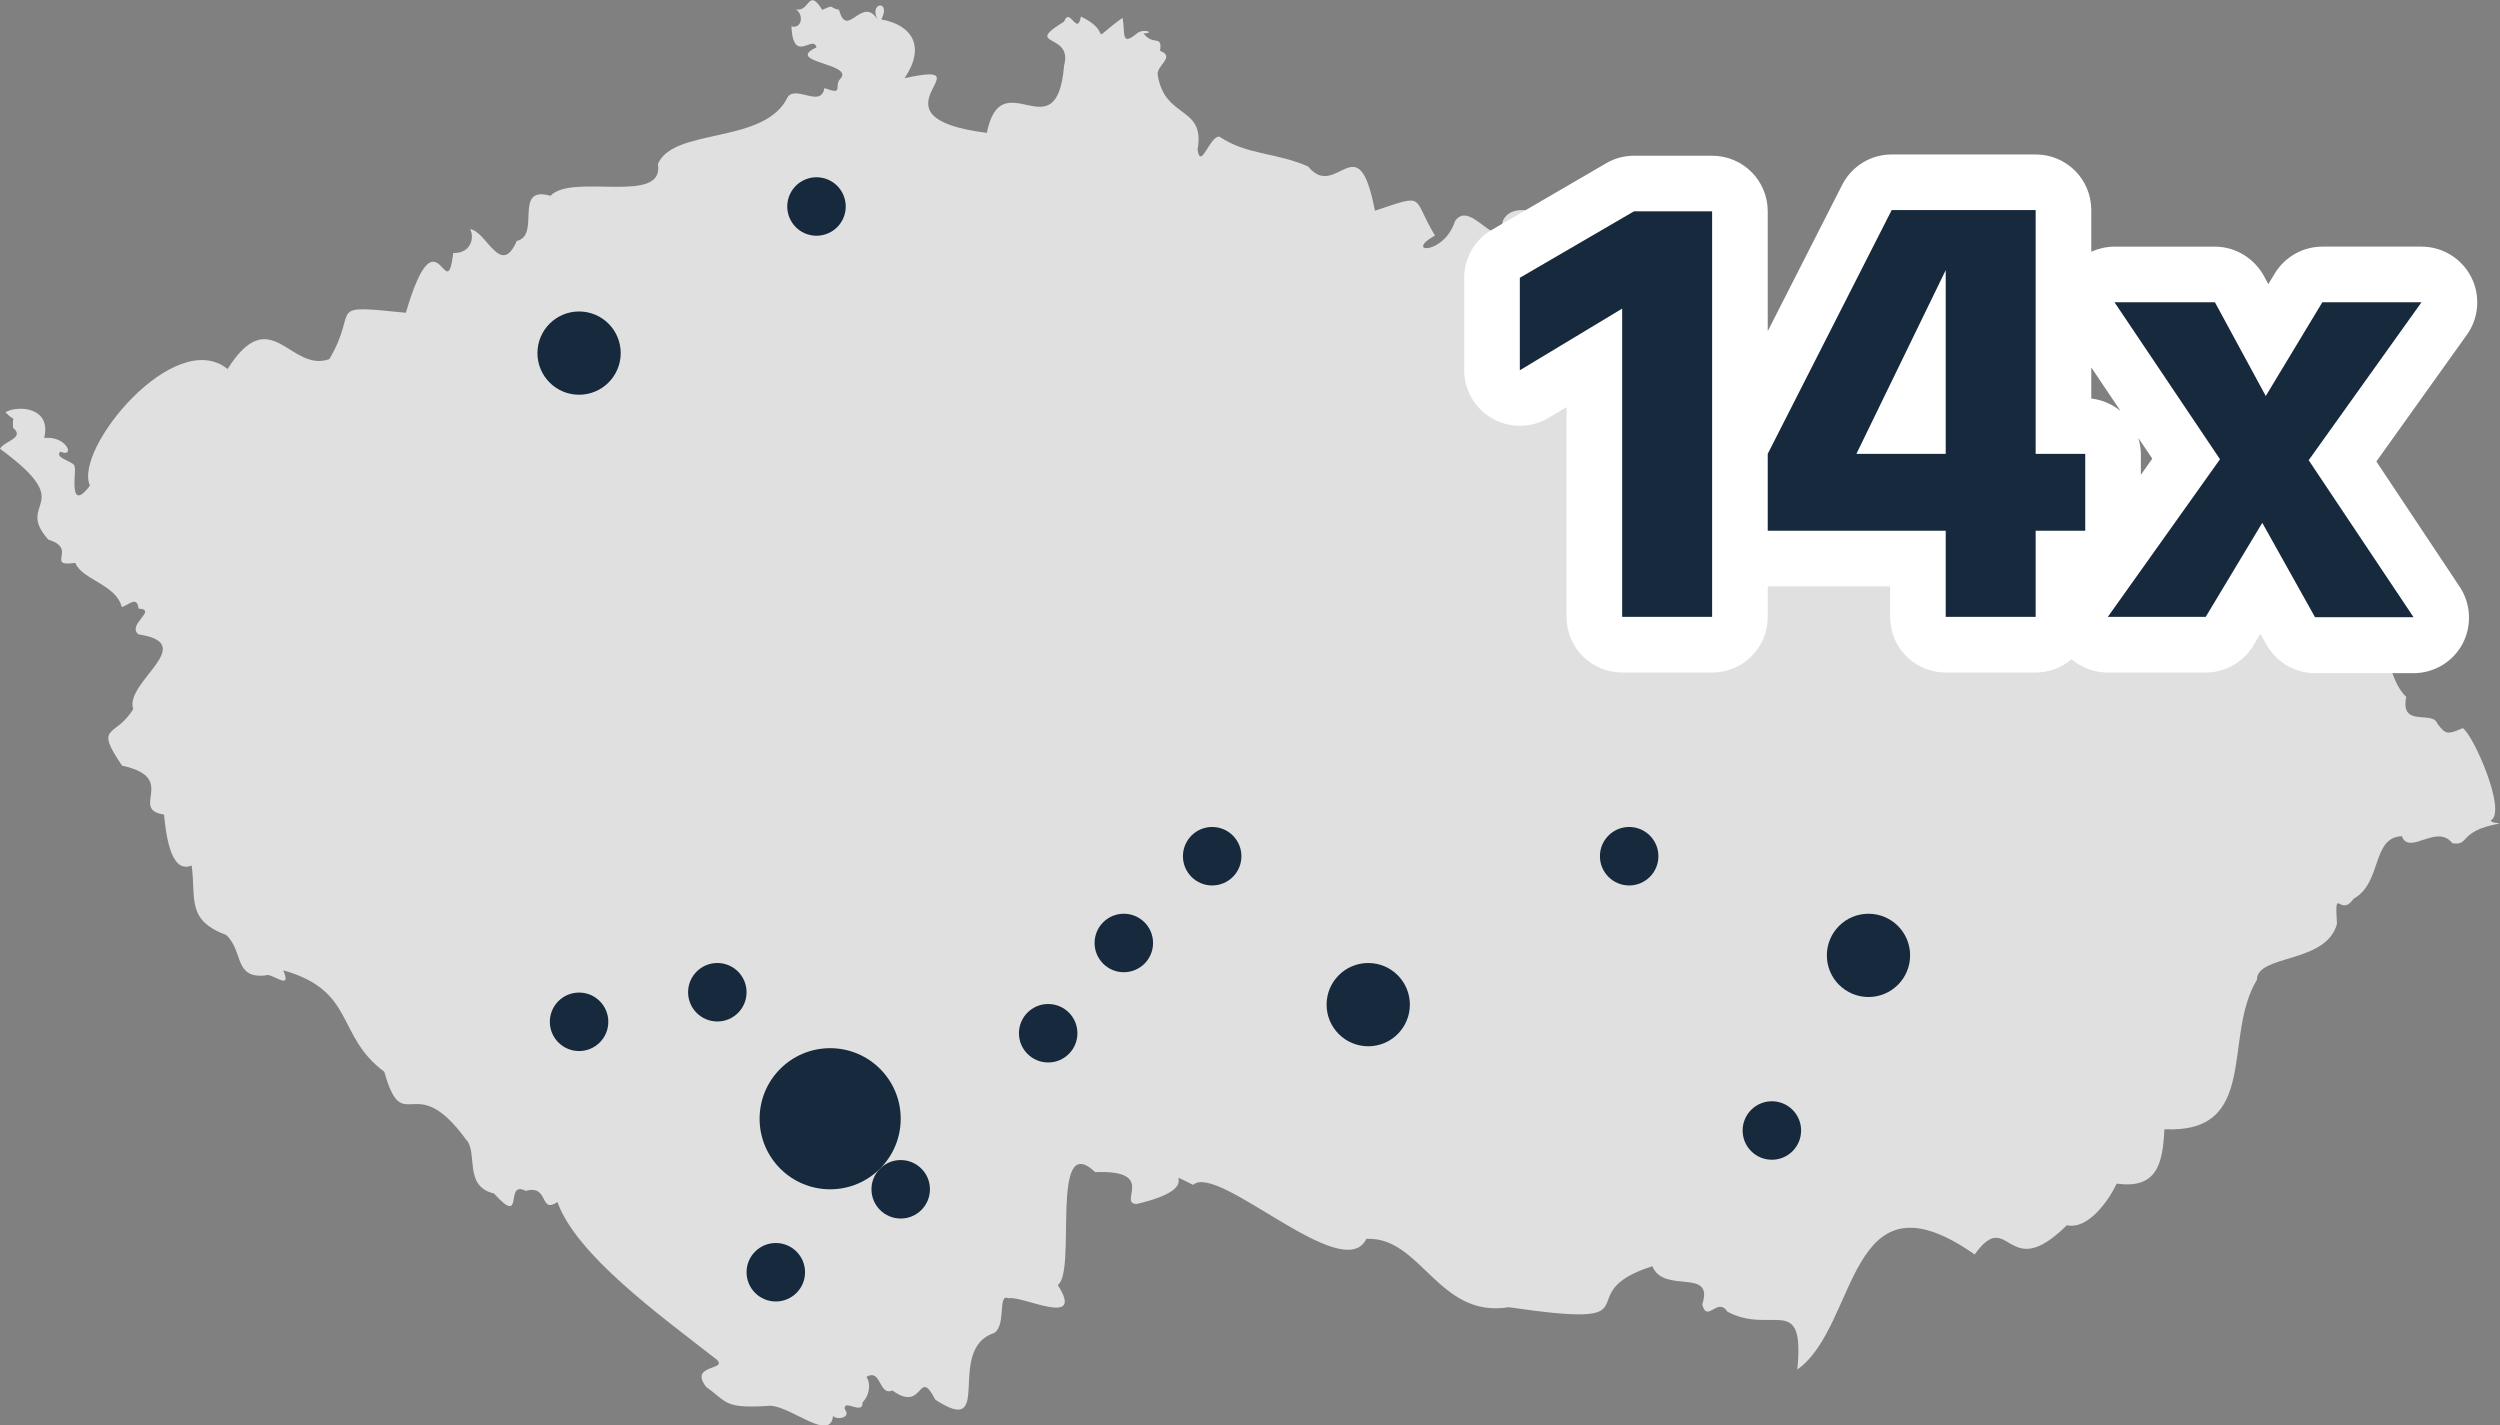 <?xml version="1.0" encoding="UTF-8"?>
<svg id="Vrstva_1" xmlns="http://www.w3.org/2000/svg" xmlns:xlink="http://www.w3.org/1999/xlink" version="1.1" viewBox="0 0 786.6 448.5">
  <rect x="0" y="0" width="786.6" height="448.5" fill="#808080" stroke="none"/>
  <!-- Generator: Adobe Illustrator 29.2.1, SVG Export Plug-In . SVG Version: 2.1.0 Build 116)  -->
  <defs>
    <style>
      .st0 {
        fill: #e0e0e0;
        fill-rule: evenodd;
      }

      .st1 {
        fill: #fff;
      }

      .st2 {
        fill: #17293c;
      }
    </style>
  </defs>
  <path class="st0" d="M783.8,258.1c4.9-3-5.5-26.7-8.9-29-4.9,2.1-5.4,2-8-1.4-1.4-4.3-11.8,1.4-9.8-8.4-10.5-10.1-4.4-42.7-14.1-26.7-6.2-2.2-28-12.9-21.6-3.6-2.7-2.3-.6.6-2.1,1.9-12-16.3-10.3-3.1-13.7-14-14.4,5.8-8.1-3.3-19-10.4-3.7-1.7-7.5,4.2-3.8,7,2.1-4,5-.1,2.7,2.1-6.6-3.6-10.9,8.7-19.5,6.6-6.4-2.1.3-5.5-7.7-5.6-3-2.7-10.4-24.4-15.2-15.5-1.8-1.3-14.7-11.3-5.9-10.6,31.3-13.6,3.6-12,13.8-24.6-4.5-.3-9.7-11.8-8.5.4-6.6,8.6-16.6,3.9-26.2,6.1.7,2-2.1,5.6-2,1.9-2-4.6-1.6-1.3-5.3-3.6-4.9-.6-1.8,2.7-4.1,3.5-2.6-7.4,4.1-15.1-7.5-9.4-31-22.3-69-36.4-29.9,17.4-4.2,7-4.1-8.1-7.7-.7-21,3.1-25.3,43.1-44.9,13.1,2.5-17.7-21.4-22.1-24.1-37-13.7-1-5.5,6.8-14.4-6-3,3.6-6.4-5.5-1.9-6.2-1.9,1.8,1.4,3.5,1.6.5-2.4-6.5,21.8-8.5,17.2-16.9,16.5-9.9-15.2-31.3-20.5-19.4-1,10.9-10.2-7.3-15,0-3.5,10.8-16.3,10.1-6.3,4.5-7.5-12.3-2.4-13.3-18.9-7.8-5.3-27.9-12-2.9-21-13.9-10.4-4.6-19.1-3.5-27.9-9.4-3.1-.3-5.9,10.7-6.9,4.1,2.5-13.9-10.2-9.5-12.5-23.3-.8-3.1,5.8-5.9.7-7.8.8-5.3-2.2-1.4-5.2-5.5,4.2-.1-.4-1.8-2.3.2-4.9,3.9-3.4-.3-4.3-5.1-12,8.7-2,4.9-13.1-.4-1.2,6.4-3.5-3.3-5.3,1.6-13.2,8.1,2.9,3.3,0,13.8-2.3,28.1-19.7-1.8-24.3,21.2-39.8-5,1.5-23.2-25.9-17.2,6.7-9.9,2.5-16.7-7.3-18.5,3.2-6.2-4-5.5-1.2,0-4.9-7.7-9.6,6.5-12.1-3-3.6-.8-1.1-1.8-5.3,0-4.5-7.3-3.9,1-8.4-.2,2.6,1.4,2.2,6.3-1.3,5.4.6,12.1,6.8,2.4,7.9,6.6-10.4,4.8,12.4,5,7.4,10-2,2.2,1.4,5.2-4.9,2.8-1.1,6.3-8.6-.8-11.5,2.7-7,15.2-36,9.6-40.9,21.2,2.2,13.1-26.9,2.7-33.8,10-11.9-3.4-2.9,12.5-10.6,14.2-5.1,11.7-9.5-3.1-14.7-3.7,1.4,2.3.5,7.7-5.3,7.5-2.2,18-5-15-14.9,18.8-26.1-2.6-14.4-1.6-24.1,14.6-12.3,4.4-18.4-18.4-32,3.1-16.7-13.5-48.6,25.3-43.3,36.7-7.4,9.7-3.9-6.8-4.9-5.7,1-1.8-6.7-2.8-4.4-5,4.8,2.1,2-5.1-5.1-4.3,2.4-9.7-8.2-10.4-12.2-8.1,3.6,3.7,2.1,0,2.4,4.9,3.9,3.2-2.9,4.2-4.1,6.6,25.1,18.4,4.3,16.3,15.2,28.6,9.5,2.8-1.2,8.7,8.5,7.3,1.9,5.2,12.9,6.8,14.6,13.9,2.2-.6,4.8-3.7,5.3.5,6.2.3-3.9,5.1,0,8.1,19.3,2.9-4.5,15-1.7,23.5-5.5,9.2-12.5,4.6-3.5,17.8,17.9,3.9,2.1,13.7,13.2,15.4.5,4.5,1.7,19,8.7,16,1.4,10.6-1.7,17.2,10.9,21.9,5.5,5.2,2.3,13.8,12.4,12.7,1.7-1.1,8.5,5.3,5.5-1.6,22.9,6.4,16.5,20.6,31.8,31.9,6,21.3,9.3-1.2,25.7,21.3,3.9,3.9-.9,14.8,8.8,17,9.9,10.9,3.1-4.4,10-.8,7.5-2.1,4.2,7.4,10,3.5,5.8,16.5,32.3,35.7,49.1,48.8,6.5,4.5-8.3,1.7-2.3,9.4,6.8,4.8,5.4,6.9,20.2,5.9,6.7.3,18.9,11.5,19.7,3.2,1.1,1.4,5.9.6,3.7-2.1-.5-3.5,5.8,2.1,5.6-2.2,2-1.9,2.8-5.7,1.2-8,4.8-2.7,3.8,6.1,8.2,4.3,10,7.3,7.9-7.8,13.5,2.9,18.9,12.4,2.9-15.8,18.5-21,3.9-2.4,1-12.7,4.5-10.9,4-1.1,24.4,9.6,15.5-4.2,6.1-3.9-2.7-49.2,11.8-35.5,19.7-.8,6.9,10.1,13.1,10,23.1-5.4,6.1-11.5,17.7-6,7.9-7,47.3,31.9,54.5,17,17.2-.9,22.6,25.1,44.8,21.5,48.7,7.1,17.5-4.1,45.2-12.9,3.6,8.9,19.5.3,15.7,12,1.5,6.1,4.8-2.5,7.9,2.3,14,7.5,24.4-6.3,22,18.2,19.4-13.7,15.5-64.4,55.8-36.2,11-15.3,10,9.7,29-9.2,6.7,1.5,13.2-7.8,15.7-13.1,12.7,1.8,14.5-6.3,15-17.1,30.1,1.4,18.2-29,29.1-47,0-8.1,21.8-5,25.2-17.6-.8-12.7.9-1.7,5.2-7.9,9.1-5,5.6-19.3,15.2-19.7,2.4,6.2,11-4.1,15.9,2.2,5.7.9,1.6-3.8,14.9-6.2-.7-.2-2.6-.2-2.8-.9ZM360,10.3v-.2c0-.1,0,.2,0,.2ZM225.7,44.5h0ZM147.6,78.6h0ZM147.1,78v.7c.1,0,0-.7,0-.7ZM106.3,315.9c0,0,0-.1,0-.1,0,0,0,.1,0,.1ZM106.3,316h0c0-.1,0,0,0,0ZM106.4,315.9h0c0-.1,0,0,0,0ZM106.5,316.1h0c0-.1,0,0,0,0ZM326,409.6h0ZM481.3,120.5h0c0,0,0,0,0,0Z"/>
  <circle class="st2" cx="261.2" cy="352" r="22.2"/>
  <circle class="st2" cx="430.5" cy="316.1" r="13.1"/>
  <circle class="st2" cx="587.9" cy="300.6" r="13.1"/>
  <circle class="st2" cx="182.2" cy="111.1" r="13.1"/>
  <circle class="st2" cx="257" cy="65" r="9.2" transform="translate(111 286.3) rotate(-70.8)"/>
  <circle class="st2" cx="381.4" cy="269.4" r="9.2"/>
  <circle class="st2" cx="353.6" cy="296.7" r="9.2"/>
  <circle class="st2" cx="329.8" cy="325.1" r="9.2"/>
  <circle class="st2" cx="283.4" cy="374.2" r="9.2"/>
  <circle class="st2" cx="244.1" cy="400.3" r="9.2"/>
  <circle class="st2" cx="225.7" cy="312.2" r="9.2"/>
  <circle class="st2" cx="182.2" cy="321.5" r="9.2"/>
  <circle class="st2" cx="512.6" cy="269.4" r="9.2"/>
  <circle class="st2" cx="557.5" cy="355.7" r="9.2"/>
  <path class="st1" d="M747.7,145.2l28.5-39.9c3.8-5.3,4.3-12.4,1.3-18.2s-9-9.5-15.6-9.5h-31.2c-6.1,0-11.8,3.2-15,8.5l-2,3.3-1.4-2.6c-3.1-5.6-9-9.2-15.4-9.2h-31.6c-2.6,0-5,.6-7.3,1.6v-13.1c0-9.7-7.8-17.5-17.5-17.5h-45.3c-6.6,0-12.6,3.7-15.6,9.6l-23.4,46v-37.7c0-9.7-7.8-17.5-17.5-17.5h-24.6c-3.1,0-6.1.8-8.8,2.4l-35.9,20.9c-5.4,3.1-8.7,8.9-8.7,15.1v29.1c0,6.3,3.4,12.1,8.9,15.2,5.5,3.1,12.2,3,17.6-.2l5.7-3.4v66c0,9.7,7.8,17.5,17.5,17.5h28.3c9.7,0,17.5-7.8,17.5-17.5v-9.6h38.5v9.6c0,9.7,7.8,17.5,17.5,17.5h28.3c4.3,0,8.3-1.6,11.3-4.2,3.1,2.7,7.1,4.2,11.4,4.2h30.8c6.1,0,11.8-3.2,15-8.5l2.2-3.7,1.9,3.4c3.1,5.5,8.9,9,15.3,9h31c6.5,0,12.4-3.6,15.4-9.2,3-5.7,2.7-12.6-.9-18l-26.2-39.4ZM677.2,144.3l-3.6,5.1v-6.5c0-1.8-.3-3.5-.8-5.1l4.4,6.5ZM667.2,129.3c-2.6-2.1-5.7-3.5-9.2-3.9v-9.8l9.2,13.7Z"/>
  <g>
    <path class="st2" d="M478.2,116.5v-29.1l35.9-20.9h24.6v127.6h-28.3v-97l-32.2,19.4Z"/>
    <path class="st2" d="M656.1,142.8v24.2h-15.6v27.1h-28.3v-27.1h-56v-24.2l39-76.7h45.3v76.7h15.6ZM584.1,142.8h28.1v-57.8l-28.1,57.8Z"/>
    <path class="st2" d="M726.4,144.8l33,49.4h-31l-16.6-29.7-17.8,29.6h-30.8l35.3-49.6-33.2-49.4h31.6l16,29.5,17.8-29.5h31.2l-35.5,49.7Z"/>
  </g>
</svg>